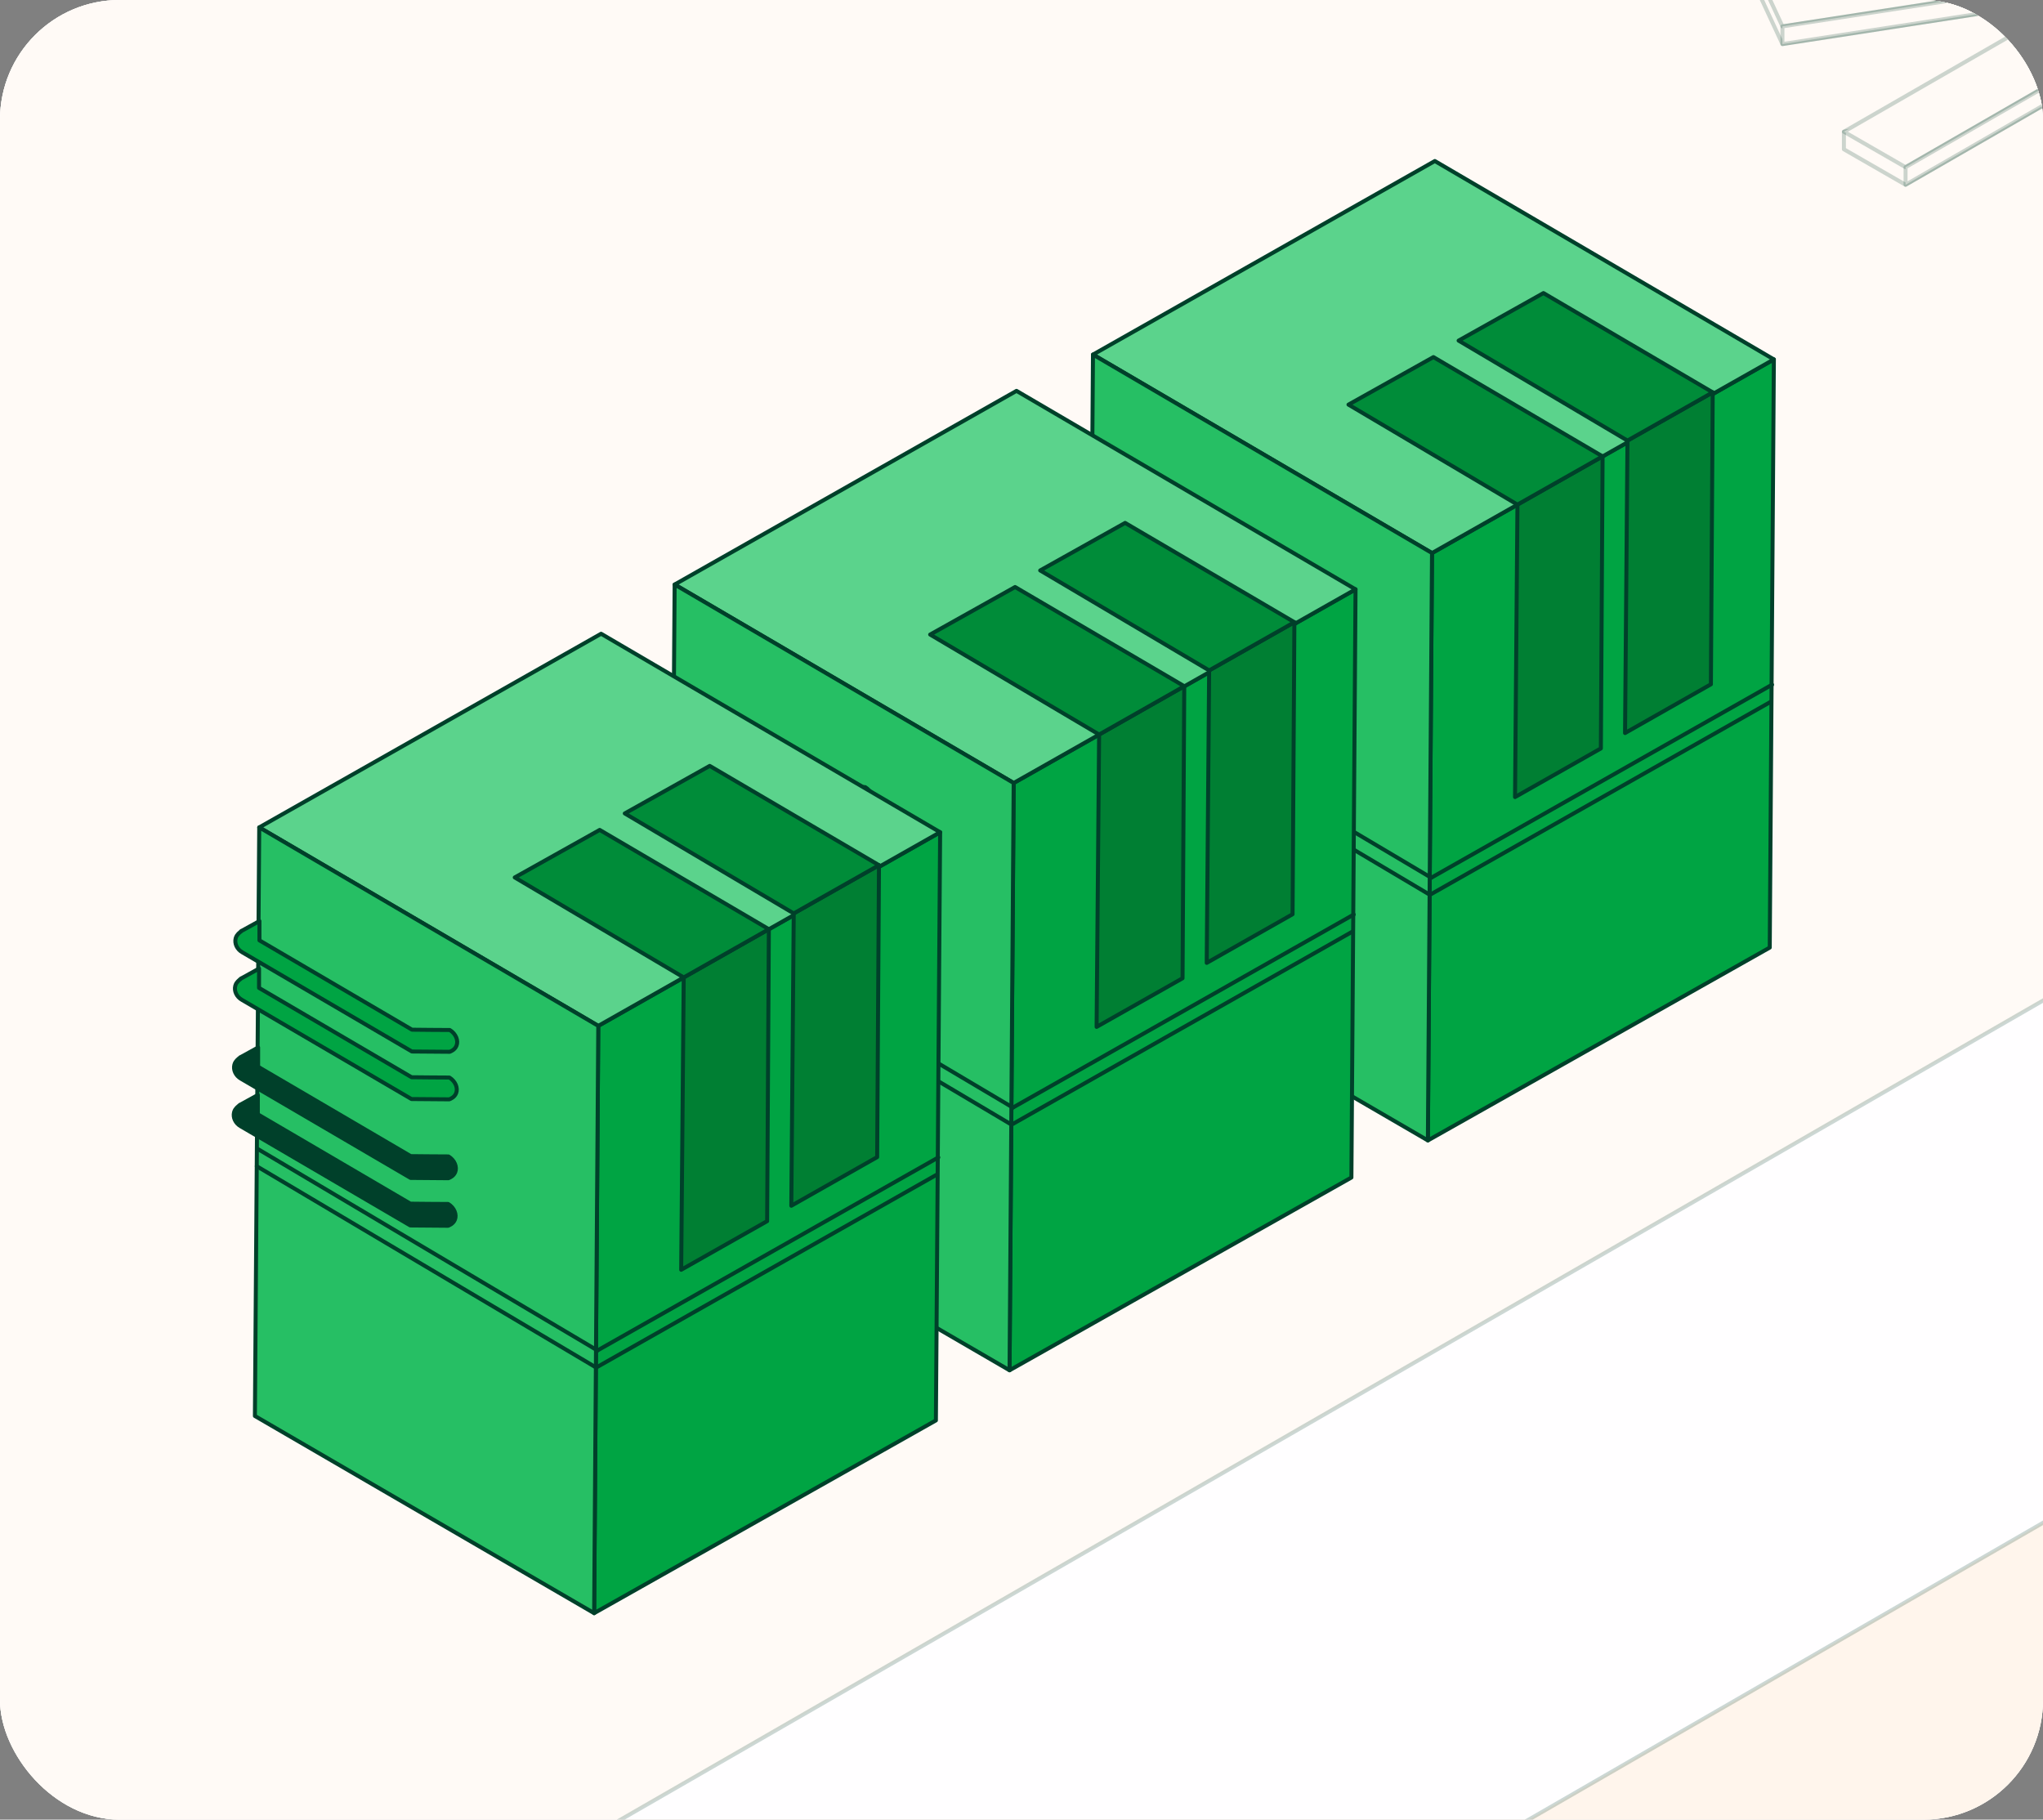 <svg width="256" height="228" viewBox="0 0 256 228" fill="none" xmlns="http://www.w3.org/2000/svg">
<rect x="0" y="0" width="256" height="228" fill="#808080" stroke="none"/>
<g clip-path="url(#clip0_1053_58848)">
<rect width="256" height="228" rx="15" fill="#FFF5EC"/>
<path d="M570.424 -310.182L-239.585 -133.946L-59.236 -271.512L-235.027 -403.79L-408.394 -370.283L-614.85 -252.347L-353.689 -101.963L-594.764 36.862L199.463 474.605L1083.43 -34.37L570.424 -310.182Z" fill="#FFFEFF" stroke="#00402A" stroke-opacity="0.2" stroke-width="0.5" stroke-linecap="round" stroke-linejoin="round"/>
<path d="M510.316 -434.677L148.799 -655.261L8.295 -477.59V-604.415L2.601 -608.167L-147.384 -407.441L-149.934 -558.366L-157.118 -560.62L-333.603 -298.622V48.434L28.015 256.653L510.152 -20.984L510.316 -434.677Z" fill="#FFFAF6" stroke="#00402A" stroke-opacity="0.2" stroke-width="0.5" stroke-miterlimit="10" stroke-linejoin="round"/>
<path d="M117.549 429.614L1002.96 -77.772L859.057 -157.263L-22.965 351.815L117.549 429.614Z" fill="#FFF5EC" stroke="#00402A" stroke-opacity="0.2" stroke-width="0.5"/>
<path d="M-594.764 36.862V54.148L199.463 490.43V474.605L-594.764 36.862Z" fill="#B0A9A3" stroke="#00402A" stroke-opacity="0.2" stroke-width="0.5" stroke-linecap="round" stroke-linejoin="round"/>
<path d="M199.463 490.5L1083.43 -20.452V-34.371L199.463 474.604V490.5Z" fill="#B0A9A3" stroke="#00402A" stroke-opacity="0.2" stroke-width="0.5" stroke-linecap="round" stroke-linejoin="round"/>
<path d="M273.105 -53.408C283.445 -59.364 288.608 -67.171 288.608 -74.966L372.199 -26.84L318.365 4.149L233.904 -44.481C248.032 -44.229 262.31 -47.201 273.105 -53.408Z" fill="#FFFAF6" stroke="#00402A" stroke-opacity="0.2" stroke-width="0.5" stroke-linejoin="round"/>
<path d="M318.378 4.15V8.608L233.917 -40.022V-44.492L318.378 4.15Z" fill="#FFFAF6" stroke="#00402A" stroke-opacity="0.2" stroke-width="0.5" stroke-linejoin="round"/>
<path d="M220.534 -2.764V-0.548L223.35 5.521L252.008 1.101L220.534 -2.764Z" fill="#FFFAF6" stroke="#00402A" stroke-opacity="0.2" stroke-width="0.5" stroke-linejoin="round"/>
<path d="M249.181 -7.184L220.534 -2.764L223.35 3.305L252.009 -1.114L249.181 -7.184Z" fill="#FFFAF6" stroke="#00402A" stroke-opacity="0.2" stroke-width="0.5" stroke-linejoin="round"/>
<path d="M231.051 16.503V18.706L238.777 23.151L259.748 11.075L231.051 16.503Z" fill="#FFFAF6" stroke="#00402A" stroke-opacity="0.2" stroke-width="0.5" stroke-linejoin="round"/>
<path d="M252.034 4.427L231.051 16.503L238.777 20.948L259.748 8.872L252.034 4.427Z" fill="#FFFAF6" stroke="#00402A" stroke-opacity="0.2" stroke-width="0.5" stroke-linejoin="round"/>
<path d="M252.008 -1.114V1.102L223.35 5.522V3.305L252.008 -1.114Z" fill="#FFFAF6" stroke="#00402A" stroke-opacity="0.2" stroke-width="0.5" stroke-linejoin="round"/>
<path d="M259.747 8.87V11.074L238.777 23.15V20.946L259.747 8.87Z" fill="#FFFAF6" stroke="#00402A" stroke-opacity="0.2" stroke-width="0.5" stroke-linejoin="round"/>
<path d="M178.922 142.896L221.759 118.732L222.276 45.032L179.44 69.297L178.922 142.896Z" fill="#00A443" stroke="#00402A" stroke-width="0.5" stroke-linecap="round" stroke-linejoin="round"/>
<path d="M179.44 69.298L136.957 44.429L179.793 20.177L222.276 45.033L179.44 69.298Z" fill="#5BD38C" stroke="#00402A" stroke-width="0.5" stroke-linecap="round" stroke-linejoin="round"/>
<path d="M178.922 142.896L136.414 118.191L136.957 44.428L179.44 69.297L178.922 142.896Z" fill="#26BF64" stroke="#00402A" stroke-width="0.5" stroke-linecap="round" stroke-linejoin="round"/>
<path d="M134.482 79.257C134.482 79.257 134.394 79.308 134.356 79.346C134.356 79.346 134.331 79.346 134.331 79.371C134.331 79.371 134.331 79.371 134.318 79.383C134.242 79.434 134.179 79.509 134.103 79.585C134.066 79.635 134.015 79.686 133.977 79.749C133.977 79.749 133.965 79.774 133.952 79.774C133.889 79.874 133.838 79.988 133.8 80.126C133.636 80.768 133.965 81.499 134.634 81.876C141.716 86.019 148.799 90.162 155.882 94.305L160.616 94.342C160.755 94.292 161.272 94.091 161.474 93.574C161.727 92.945 161.411 92.088 160.629 91.61C159.05 91.61 157.472 91.585 155.894 91.572L136.78 80.378V77.96C136.086 78.351 135.366 78.741 134.659 79.132C134.634 79.132 134.583 79.169 134.507 79.207C134.507 79.207 134.482 79.22 134.482 79.232V79.257Z" fill="#00402A" stroke="#00402A" stroke-width="0.5" stroke-linecap="round" stroke-linejoin="round"/>
<path d="M134.52 73.313C134.52 73.313 134.444 73.364 134.394 73.401C134.394 73.401 134.369 73.401 134.369 73.427C134.369 73.427 134.369 73.427 134.356 73.439C134.28 73.49 134.217 73.565 134.141 73.641C134.103 73.691 134.053 73.741 134.015 73.804C134.015 73.804 134.002 73.83 133.99 73.83C133.927 73.93 133.876 74.044 133.838 74.182C133.674 74.824 134.002 75.555 134.672 75.932C141.754 80.075 148.837 84.218 155.919 88.361L160.654 88.398C160.793 88.348 161.31 88.147 161.512 87.63C161.765 87.001 161.449 86.144 160.666 85.666C159.088 85.666 157.51 85.641 155.932 85.628L136.818 74.434V72.016C136.123 72.407 135.404 72.797 134.697 73.187C134.672 73.187 134.621 73.225 134.545 73.263C134.545 73.263 134.52 73.276 134.52 73.288V73.313Z" fill="#00402A" stroke="#00402A" stroke-width="0.5" stroke-linecap="round" stroke-linejoin="round"/>
<path d="M134.634 63.417C134.634 63.417 134.558 63.467 134.508 63.505C134.508 63.505 134.482 63.505 134.482 63.53C134.482 63.53 134.482 63.53 134.47 63.543C134.394 63.593 134.331 63.669 134.255 63.744C134.217 63.795 134.167 63.845 134.129 63.908C134.129 63.908 134.116 63.933 134.103 63.933C134.04 64.034 133.99 64.147 133.952 64.286C133.788 64.928 134.116 65.658 134.785 66.036C141.868 70.179 148.951 74.321 156.033 78.464L160.768 78.502C160.906 78.452 161.424 78.25 161.626 77.734C161.879 77.104 161.563 76.248 160.78 75.769C159.202 75.769 157.624 75.744 156.046 75.732L136.931 64.538V62.12C136.237 62.51 135.517 62.901 134.81 63.291C134.785 63.291 134.735 63.329 134.659 63.367C134.659 63.367 134.634 63.379 134.621 63.392L134.634 63.417Z" fill="#00A443" stroke="#00402A" stroke-width="0.5" stroke-linecap="round" stroke-linejoin="round"/>
<path d="M134.684 57.461C134.684 57.461 134.608 57.511 134.558 57.549C134.558 57.549 134.545 57.549 134.533 57.574C134.533 57.574 134.533 57.574 134.52 57.587C134.444 57.637 134.381 57.713 134.305 57.788C134.267 57.839 134.217 57.889 134.179 57.952C134.179 57.952 134.166 57.965 134.154 57.977C134.091 58.078 134.04 58.191 134.002 58.33C133.838 58.972 134.166 59.702 134.836 60.08C141.918 64.223 149.001 68.366 156.084 72.508L160.818 72.546C160.957 72.496 161.474 72.294 161.676 71.778C161.929 71.148 161.613 70.292 160.831 69.814C159.252 69.814 157.674 69.788 156.096 69.776L136.982 58.582V56.164C136.287 56.554 135.568 56.945 134.861 57.335C134.836 57.335 134.785 57.373 134.709 57.411C134.709 57.411 134.684 57.423 134.671 57.436L134.684 57.461Z" fill="#00A443" stroke="#00402A" stroke-width="0.5" stroke-linecap="round" stroke-linejoin="round"/>
<path d="M189.843 99.871L200.599 93.776L200.814 57.184L190.146 63.228L189.843 99.871Z" fill="#007F33" stroke="#00402A" stroke-width="0.5" stroke-linecap="round" stroke-linejoin="round"/>
<path d="M190.146 63.228L168.973 50.699L179.616 44.743L200.814 57.184L190.146 63.228Z" fill="#008C39" stroke="#00402A" stroke-width="0.5" stroke-linecap="round" stroke-linejoin="round"/>
<path d="M203.629 91.85L214.386 85.743L214.613 49.163L203.932 55.207L203.629 91.85Z" fill="#007F33" stroke="#00402A" stroke-width="0.5" stroke-linecap="round" stroke-linejoin="round"/>
<path d="M203.932 55.207L182.773 42.678L193.403 36.722L214.613 49.163L203.932 55.207Z" fill="#008C39" stroke="#00402A" stroke-width="0.5" stroke-linecap="round" stroke-linejoin="round"/>
<path d="M179.174 112.122L221.885 87.934" stroke="#00402A" stroke-width="0.5" stroke-linecap="round" stroke-linejoin="round"/>
<path d="M179.175 112.122L136.654 86.888" stroke="#00402A" stroke-width="0.5" stroke-linecap="round" stroke-linejoin="round"/>
<path d="M179.339 109.982L222.049 85.793" stroke="#00402A" stroke-width="0.5" stroke-linecap="round" stroke-linejoin="round"/>
<path d="M179.339 109.981L136.818 84.76" stroke="#00402A" stroke-width="0.5" stroke-linecap="round" stroke-linejoin="round"/>
<path d="M126.503 171.695L169.339 147.544L169.857 73.844L127.02 98.108L126.503 171.695Z" fill="#00A443" stroke="#00402A" stroke-width="0.5" stroke-linecap="round" stroke-linejoin="round"/>
<path d="M127.02 98.109L84.537 73.24L127.374 48.975L169.857 73.844L127.02 98.109Z" fill="#5BD38C" stroke="#00402A" stroke-width="0.5" stroke-linecap="round" stroke-linejoin="round"/>
<path d="M126.503 171.695L83.994 146.99L84.537 73.239L127.02 98.108L126.503 171.695Z" fill="#26BF64" stroke="#00402A" stroke-width="0.5" stroke-linecap="round" stroke-linejoin="round"/>
<path d="M82.063 108.068C82.063 108.068 81.974 108.118 81.936 108.156C81.936 108.156 81.911 108.156 81.911 108.181C81.911 108.181 81.911 108.181 81.899 108.193C81.823 108.244 81.76 108.319 81.684 108.395C81.646 108.445 81.596 108.496 81.558 108.559C81.558 108.559 81.545 108.584 81.533 108.584C81.469 108.685 81.419 108.798 81.381 108.936C81.217 109.579 81.545 110.309 82.214 110.687C89.297 114.829 96.38 118.972 103.462 123.115L108.197 123.153C108.335 123.102 108.853 122.901 109.055 122.384C109.308 121.755 108.992 120.899 108.209 120.42C106.631 120.42 105.053 120.395 103.475 120.382L84.361 109.188V106.771C83.666 107.161 82.947 107.551 82.24 107.942C82.214 107.942 82.164 107.979 82.088 108.017C82.088 108.017 82.063 108.03 82.063 108.042V108.068Z" fill="#00402A" stroke="#00402A" stroke-width="0.5" stroke-linecap="round" stroke-linejoin="round"/>
<path d="M82.101 102.112C82.101 102.112 82.025 102.162 81.974 102.2C81.974 102.2 81.949 102.2 81.949 102.225C81.949 102.225 81.949 102.225 81.936 102.238C81.861 102.288 81.798 102.364 81.722 102.439C81.684 102.49 81.634 102.54 81.596 102.603C81.596 102.603 81.583 102.628 81.57 102.628C81.507 102.729 81.457 102.842 81.419 102.981C81.255 103.623 81.583 104.353 82.252 104.731C89.335 108.874 96.417 113.016 103.5 117.159L108.234 117.197C108.373 117.146 108.891 116.945 109.093 116.429C109.345 115.799 109.03 114.943 108.247 114.464C106.669 114.464 105.091 114.439 103.513 114.427L84.398 103.232V100.815C83.704 101.205 82.984 101.595 82.277 101.986C82.252 101.986 82.202 102.024 82.126 102.061C82.126 102.061 82.101 102.074 82.101 102.087V102.112Z" fill="#00402A" stroke="#00402A" stroke-width="0.5" stroke-linecap="round" stroke-linejoin="round"/>
<path d="M82.214 92.215C82.214 92.215 82.139 92.266 82.088 92.303C82.088 92.303 82.063 92.303 82.063 92.329C82.063 92.329 82.063 92.329 82.05 92.341C81.975 92.392 81.911 92.467 81.836 92.543C81.798 92.593 81.747 92.643 81.709 92.706C81.709 92.706 81.697 92.731 81.684 92.731C81.621 92.832 81.57 92.946 81.533 93.084C81.368 93.726 81.697 94.457 82.366 94.834C89.448 98.977 96.531 103.12 103.614 107.262L108.348 107.3C108.487 107.25 109.005 107.048 109.207 106.532C109.459 105.903 109.144 105.046 108.361 104.568C106.783 104.568 105.205 104.543 103.626 104.53L84.512 93.336V90.918C83.818 91.309 83.098 91.699 82.391 92.089C82.366 92.089 82.315 92.127 82.24 92.165C82.24 92.165 82.214 92.177 82.202 92.19L82.214 92.215Z" fill="#00A443" stroke="#00402A" stroke-width="0.5" stroke-linecap="round" stroke-linejoin="round"/>
<path d="M82.265 86.273C82.265 86.273 82.189 86.323 82.138 86.361C82.138 86.361 82.126 86.361 82.113 86.386C82.113 86.386 82.113 86.386 82.101 86.399C82.025 86.449 81.962 86.525 81.886 86.6C81.848 86.65 81.798 86.701 81.76 86.764C81.76 86.764 81.747 86.776 81.734 86.789C81.671 86.89 81.621 87.003 81.583 87.142C81.419 87.784 81.747 88.514 82.416 88.892C89.499 93.035 96.582 97.177 103.664 101.32L108.399 101.358C108.537 101.307 109.055 101.106 109.257 100.59C109.51 99.96 109.194 99.104 108.411 98.625C106.833 98.625 105.255 98.6 103.677 98.588L84.562 87.393V84.976C83.868 85.366 83.148 85.757 82.442 86.147C82.416 86.147 82.366 86.185 82.29 86.222C82.29 86.222 82.265 86.235 82.252 86.248L82.265 86.273Z" fill="#00A443" stroke="#00402A" stroke-width="0.5" stroke-linecap="round" stroke-linejoin="round"/>
<path d="M137.411 128.669L148.18 122.575L148.394 85.983L137.726 92.039L137.411 128.669Z" fill="#007F33" stroke="#00402A" stroke-width="0.5" stroke-linecap="round" stroke-linejoin="round"/>
<path d="M137.726 92.038L116.554 79.509L127.197 73.553L148.395 85.982L137.726 92.038Z" fill="#008C39" stroke="#00402A" stroke-width="0.5" stroke-linecap="round" stroke-linejoin="round"/>
<path d="M151.21 120.648L161.966 114.553L162.194 77.961L151.513 84.005L151.21 120.648Z" fill="#007F33" stroke="#00402A" stroke-width="0.5" stroke-linecap="round" stroke-linejoin="round"/>
<path d="M151.513 84.005L130.341 71.476L140.983 65.52L162.193 77.961L151.513 84.005Z" fill="#008C39" stroke="#00402A" stroke-width="0.5" stroke-linecap="round" stroke-linejoin="round"/>
<path d="M126.755 140.921L169.466 116.732" stroke="#00402A" stroke-width="0.5" stroke-linecap="round" stroke-linejoin="round"/>
<path d="M126.755 140.921L84.234 115.7" stroke="#00402A" stroke-width="0.5" stroke-linecap="round" stroke-linejoin="round"/>
<path d="M126.92 138.78L169.63 114.591" stroke="#00402A" stroke-width="0.5" stroke-linecap="round" stroke-linejoin="round"/>
<path d="M126.919 138.779L84.398 113.558" stroke="#00402A" stroke-width="0.5" stroke-linecap="round" stroke-linejoin="round"/>
<path d="M74.45 202.128L117.274 177.977L117.804 104.277L74.968 128.541L74.45 202.128Z" fill="#00A443" stroke="#00402A" stroke-width="0.5" stroke-linecap="round" stroke-linejoin="round"/>
<path d="M74.968 128.541L32.484 103.672L75.321 79.408L117.804 104.277L74.968 128.541Z" fill="#5BD38C" stroke="#00402A" stroke-width="0.5" stroke-linecap="round" stroke-linejoin="round"/>
<path d="M74.45 202.128L31.942 177.422L32.484 103.672L74.968 128.541L74.45 202.128Z" fill="#26BF64" stroke="#00402A" stroke-width="0.5" stroke-linecap="round" stroke-linejoin="round"/>
<path d="M30.01 138.503C30.01 138.503 29.922 138.553 29.884 138.591C29.884 138.591 29.859 138.591 29.859 138.616C29.859 138.616 29.859 138.616 29.846 138.629C29.77 138.679 29.707 138.755 29.631 138.83C29.593 138.881 29.543 138.931 29.505 138.994C29.505 138.994 29.492 139.019 29.48 139.019C29.417 139.12 29.366 139.233 29.328 139.372C29.164 140.014 29.492 140.744 30.162 141.122C37.244 145.265 44.327 149.408 51.41 153.55L56.144 153.588C56.283 153.538 56.8 153.336 57.002 152.82C57.255 152.19 56.939 151.334 56.157 150.856C54.578 150.856 53 150.831 51.422 150.818L32.308 139.624V137.206C31.613 137.597 30.894 137.987 30.187 138.377C30.162 138.377 30.111 138.415 30.035 138.453C30.035 138.453 30.01 138.465 30.01 138.478V138.503Z" fill="#00402A" stroke="#00402A" stroke-width="0.5" stroke-linecap="round" stroke-linejoin="round"/>
<path d="M30.048 132.546C30.048 132.546 29.972 132.596 29.922 132.634C29.922 132.634 29.896 132.634 29.896 132.659C29.896 132.659 29.896 132.659 29.884 132.672C29.808 132.722 29.745 132.798 29.669 132.873C29.631 132.924 29.581 132.974 29.543 133.037C29.543 133.037 29.53 133.062 29.518 133.062C29.454 133.163 29.404 133.276 29.366 133.415C29.202 134.057 29.53 134.787 30.199 135.165C37.282 139.308 44.365 143.45 51.447 147.593L56.182 147.631C56.321 147.58 56.838 147.379 57.04 146.863C57.293 146.233 56.977 145.377 56.194 144.898C54.616 144.898 53.038 144.873 51.46 144.861L32.346 133.666V131.249C31.651 131.639 30.932 132.03 30.225 132.42C30.199 132.42 30.149 132.458 30.073 132.495C30.073 132.495 30.048 132.508 30.048 132.521V132.546Z" fill="#00402A" stroke="#00402A" stroke-width="0.5" stroke-linecap="round" stroke-linejoin="round"/>
<path d="M30.161 122.661C30.161 122.661 30.085 122.712 30.035 122.749C30.035 122.749 30.01 122.749 30.01 122.775C30.01 122.775 30.01 122.775 29.997 122.787C29.921 122.838 29.858 122.913 29.783 122.989C29.745 123.039 29.694 123.089 29.656 123.152C29.656 123.152 29.644 123.177 29.631 123.177C29.568 123.278 29.517 123.392 29.48 123.53C29.315 124.172 29.644 124.903 30.313 125.28C37.395 129.423 44.478 133.566 51.561 137.708L56.295 137.746C56.434 137.696 56.952 137.494 57.154 136.978C57.406 136.349 57.09 135.492 56.308 135.014C54.73 135.014 53.151 134.989 51.573 134.976L32.459 123.782V121.364C31.765 121.755 31.045 122.145 30.338 122.535C30.313 122.535 30.262 122.573 30.187 122.611C30.187 122.611 30.161 122.623 30.149 122.636L30.161 122.661Z" fill="#00A443" stroke="#00402A" stroke-width="0.5" stroke-linecap="round" stroke-linejoin="round"/>
<path d="M30.212 116.705C30.212 116.705 30.136 116.756 30.086 116.793C30.086 116.793 30.073 116.794 30.061 116.819C30.061 116.819 30.061 116.819 30.048 116.831C29.972 116.882 29.909 116.957 29.833 117.033C29.795 117.083 29.745 117.133 29.707 117.196C29.707 117.196 29.694 117.209 29.682 117.222C29.619 117.322 29.568 117.436 29.53 117.574C29.366 118.216 29.694 118.947 30.363 119.324C37.446 123.467 44.529 127.61 51.611 131.753L56.346 131.79C56.485 131.74 57.002 131.539 57.204 131.022C57.457 130.393 57.141 129.536 56.358 129.058C54.78 129.058 53.202 129.033 51.624 129.02L32.51 117.826V115.408C31.815 115.799 31.096 116.189 30.389 116.579C30.363 116.579 30.313 116.617 30.237 116.655C30.237 116.655 30.212 116.668 30.199 116.68L30.212 116.705Z" fill="#00A443" stroke="#00402A" stroke-width="0.5" stroke-linecap="round" stroke-linejoin="round"/>
<path d="M85.358 159.102L96.127 153.008L96.342 116.428L85.674 122.473L85.358 159.102Z" fill="#007F33" stroke="#00402A" stroke-width="0.5" stroke-linecap="round" stroke-linejoin="round"/>
<path d="M85.674 122.472L64.501 109.943L75.144 103.988L96.342 116.428L85.674 122.472Z" fill="#008C39" stroke="#00402A" stroke-width="0.5" stroke-linecap="round" stroke-linejoin="round"/>
<path d="M99.157 151.081L109.914 144.986L110.141 108.407L99.46 114.451L99.157 151.081Z" fill="#007F33" stroke="#00402A" stroke-width="0.5" stroke-linecap="round" stroke-linejoin="round"/>
<path d="M99.46 114.451L78.288 101.922L88.931 95.966L110.141 108.407L99.46 114.451Z" fill="#008C39" stroke="#00402A" stroke-width="0.5" stroke-linecap="round" stroke-linejoin="round"/>
<path d="M74.703 171.354L117.413 147.165" stroke="#00402A" stroke-width="0.5" stroke-linecap="round" stroke-linejoin="round"/>
<path d="M74.703 171.354L32.181 146.133" stroke="#00402A" stroke-width="0.5" stroke-linecap="round" stroke-linejoin="round"/>
<path d="M74.867 169.213L117.577 145.024" stroke="#00402A" stroke-width="0.5" stroke-linecap="round" stroke-linejoin="round"/>
<path d="M74.867 169.213L32.346 143.992" stroke="#00402A" stroke-width="0.5" stroke-linecap="round" stroke-linejoin="round"/>
</g>
<defs>
<clipPath id="clip0_1053_58848">
<rect width="256" height="228" rx="15" fill="white"/>
</clipPath>
</defs>
</svg>
